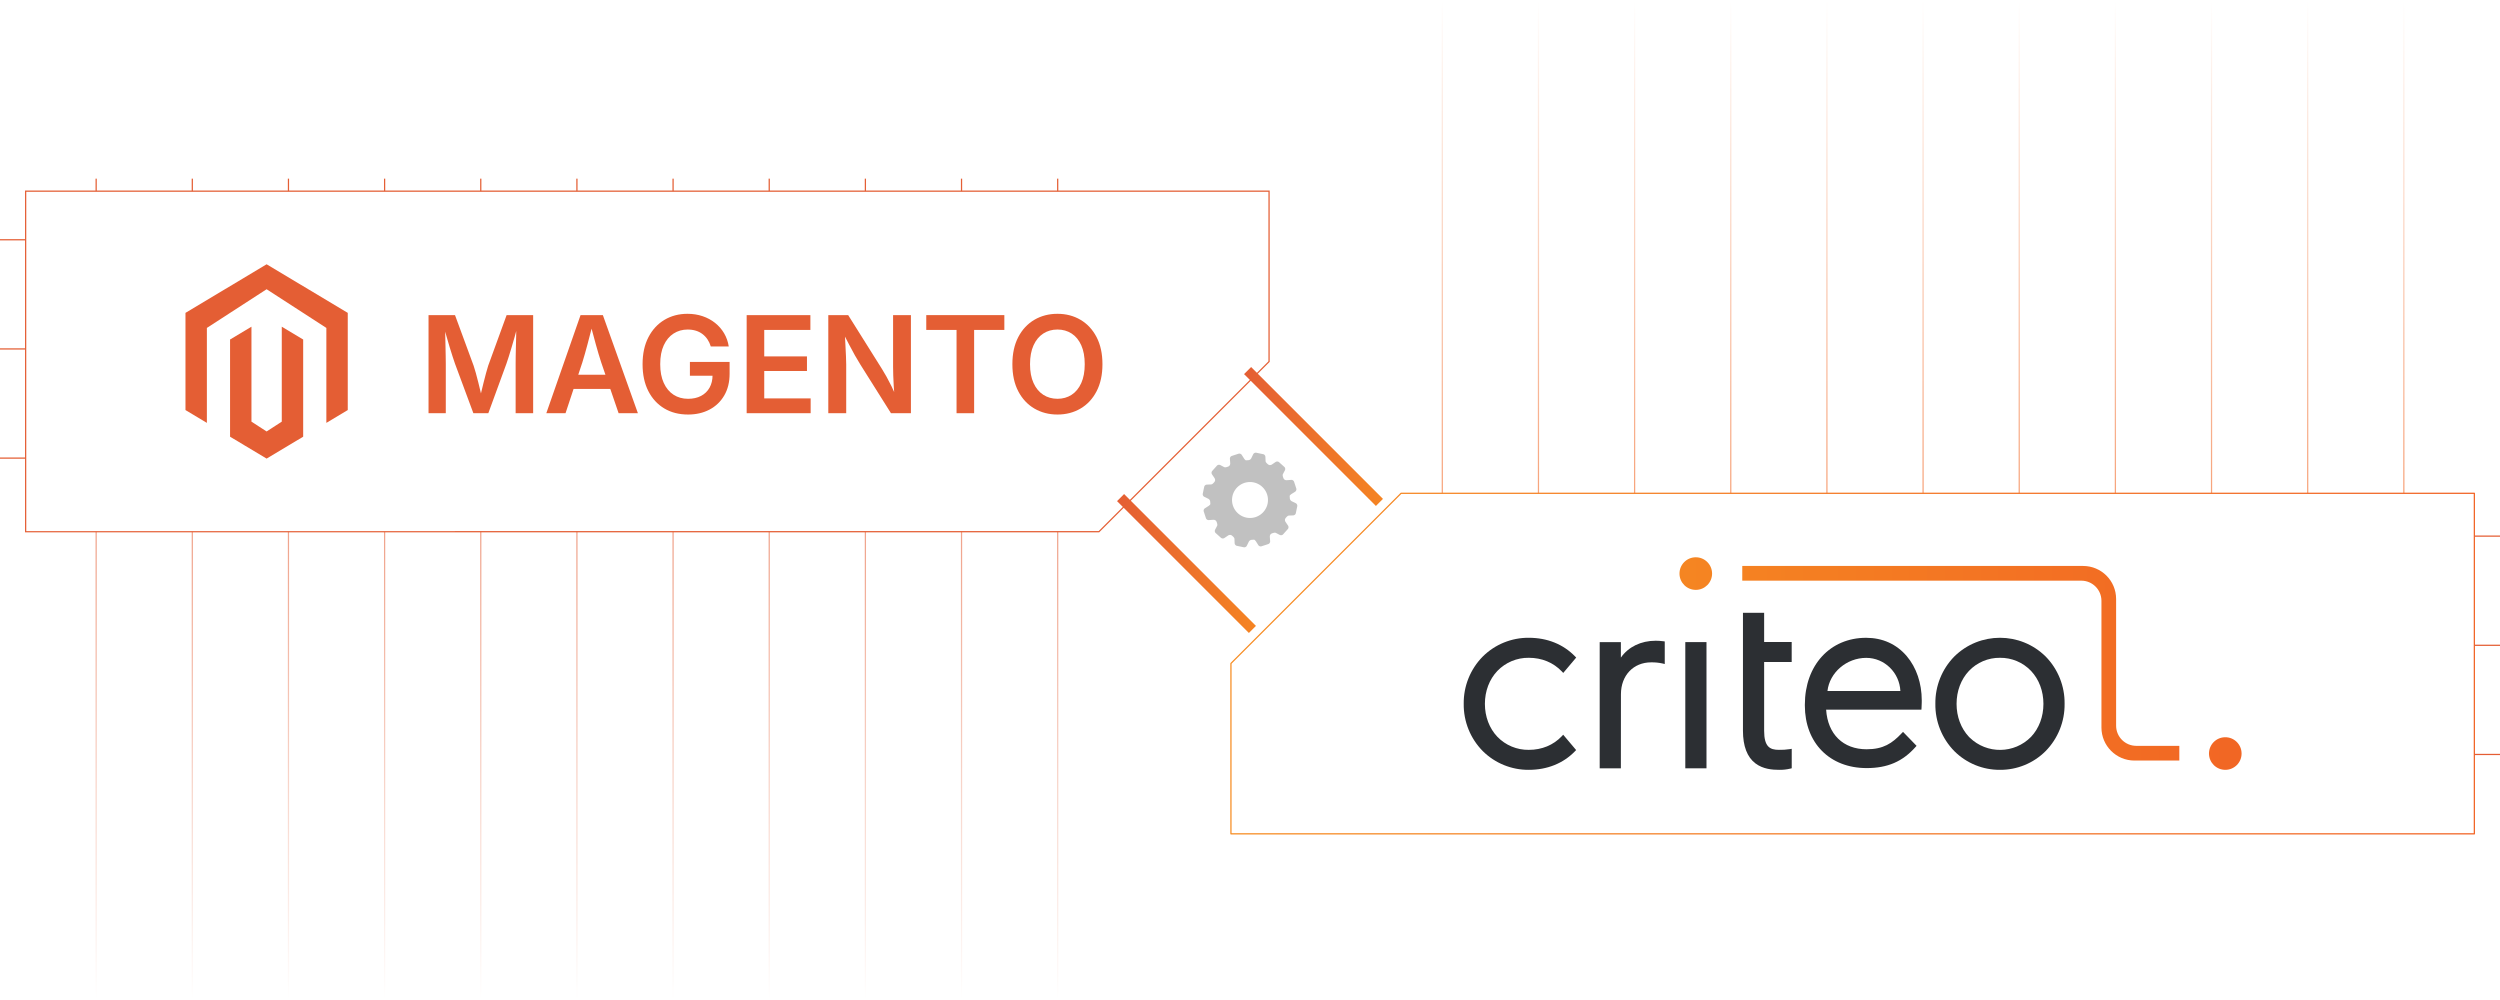 <?xml version="1.0" encoding="UTF-8"?><svg id="Layer_1" xmlns="http://www.w3.org/2000/svg" xmlns:xlink="http://www.w3.org/1999/xlink" viewBox="0 0 1000 400"><defs><linearGradient id="linear-gradient" x1="961.538" y1="328.539" x2="961.538" y2="0" gradientUnits="userSpaceOnUse"><stop offset="0" stop-color="#f16724"/><stop offset="1" stop-color="#fff"/></linearGradient><linearGradient id="linear-gradient-2" x1="923.077" x2="923.077" xlink:href="#linear-gradient"/><linearGradient id="linear-gradient-3" x1="884.615" x2="884.615" xlink:href="#linear-gradient"/><linearGradient id="linear-gradient-4" x1="846.154" x2="846.154" xlink:href="#linear-gradient"/><linearGradient id="linear-gradient-5" x1="807.692" x2="807.692" xlink:href="#linear-gradient"/><linearGradient id="linear-gradient-6" x1="769.231" x2="769.231" xlink:href="#linear-gradient"/><linearGradient id="linear-gradient-7" x1="730.769" x2="730.769" xlink:href="#linear-gradient"/><linearGradient id="linear-gradient-8" x1="692.308" x2="692.308" xlink:href="#linear-gradient"/><linearGradient id="linear-gradient-9" x1="653.846" x2="653.846" xlink:href="#linear-gradient"/><linearGradient id="linear-gradient-10" x1="615.385" x2="615.385" xlink:href="#linear-gradient"/><linearGradient id="linear-gradient-11" x1="576.923" x2="576.923" xlink:href="#linear-gradient"/><linearGradient id="linear-gradient-12" x1="423.077" y1="71.461" x2="423.077" y2="400" gradientUnits="userSpaceOnUse"><stop offset="0" stop-color="#e45e34"/><stop offset="1" stop-color="#fff"/></linearGradient><linearGradient id="linear-gradient-13" x1="384.615" x2="384.615" xlink:href="#linear-gradient-12"/><linearGradient id="linear-gradient-14" x1="346.154" x2="346.154" xlink:href="#linear-gradient-12"/><linearGradient id="linear-gradient-15" x1="307.692" x2="307.692" xlink:href="#linear-gradient-12"/><linearGradient id="linear-gradient-16" x1="269.231" x2="269.231" xlink:href="#linear-gradient-12"/><linearGradient id="linear-gradient-17" x1="230.769" x2="230.769" xlink:href="#linear-gradient-12"/><linearGradient id="linear-gradient-18" x1="192.308" x2="192.308" xlink:href="#linear-gradient-12"/><linearGradient id="linear-gradient-19" x1="153.846" x2="153.846" xlink:href="#linear-gradient-12"/><linearGradient id="linear-gradient-20" x1="115.385" x2="115.385" xlink:href="#linear-gradient-12"/><linearGradient id="linear-gradient-21" x1="76.923" x2="76.923" xlink:href="#linear-gradient-12"/><linearGradient id="linear-gradient-22" x1="38.462" x2="38.462" xlink:href="#linear-gradient-12"/><filter id="drop-shadow-1" filterUnits="userSpaceOnUse"><feOffset dx="0" dy="5"/><feGaussianBlur result="blur" stdDeviation="4"/><feFlood flood-color="#333" flood-opacity=".09"/><feComposite in2="blur" operator="in"/><feComposite in="SourceGraphic"/></filter><radialGradient id="radial-gradient" cx="741.059" cy="260.425" fx="741.059" fy="260.425" r="182.322" gradientUnits="userSpaceOnUse"><stop offset="0" stop-color="#fff"/><stop offset="1" stop-color="#fff"/></radialGradient><linearGradient id="linear-gradient-23" x1="492.127" y1="260.425" x2="989.992" y2="260.425" gradientUnits="userSpaceOnUse"><stop offset="0" stop-color="#f68c21"/><stop offset="1" stop-color="#f16324"/></linearGradient><linearGradient id="linear-gradient-24" x1="624.856" y1="-616.541" x2="916.897" y2="-616.541" gradientTransform="translate(0 -392.11) scale(1 -1)" xlink:href="#linear-gradient-23"/><linearGradient id="linear-gradient-25" x1="624.856" y1="-688.524" x2="916.897" y2="-688.524" gradientTransform="translate(0 -392.11) scale(1 -1)" xlink:href="#linear-gradient-23"/><linearGradient id="linear-gradient-26" x1="624.856" y1="-652.412" x2="916.897" y2="-652.412" gradientTransform="translate(0 -392.11) scale(1 -1)" xlink:href="#linear-gradient-23"/><linearGradient id="linear-gradient-27" x1="497.615" y1="174.598" x2="553.188" y2="174.598" gradientUnits="userSpaceOnUse"><stop offset="0" stop-color="#e45e34"/><stop offset="1" stop-color="#f58422"/></linearGradient><linearGradient id="linear-gradient-28" x1="446.812" y1="225.402" x2="502.385" y2="225.402" xlink:href="#linear-gradient-27"/></defs><line x1="961.538" y1="328.539" x2="961.538" fill="none" stroke="url(#linear-gradient)" stroke-miterlimit="10" stroke-width=".5"/><line x1="923.077" y1="328.539" x2="923.077" fill="none" stroke="url(#linear-gradient-2)" stroke-miterlimit="10" stroke-width=".5"/><line x1="884.615" y1="328.539" x2="884.615" fill="none" stroke="url(#linear-gradient-3)" stroke-miterlimit="10" stroke-width=".5"/><line x1="846.154" y1="328.539" x2="846.154" fill="none" stroke="url(#linear-gradient-4)" stroke-miterlimit="10" stroke-width=".5"/><line x1="807.692" y1="328.539" x2="807.692" fill="none" stroke="url(#linear-gradient-5)" stroke-miterlimit="10" stroke-width=".5"/><line x1="769.231" y1="328.539" x2="769.231" fill="none" stroke="url(#linear-gradient-6)" stroke-miterlimit="10" stroke-width=".5"/><line x1="730.769" y1="328.539" x2="730.769" fill="none" stroke="url(#linear-gradient-7)" stroke-miterlimit="10" stroke-width=".5"/><line x1="692.308" y1="328.539" x2="692.308" fill="none" stroke="url(#linear-gradient-8)" stroke-miterlimit="10" stroke-width=".5"/><line x1="653.846" y1="328.539" x2="653.846" fill="none" stroke="url(#linear-gradient-9)" stroke-miterlimit="10" stroke-width=".5"/><line x1="615.385" y1="328.539" x2="615.385" fill="none" stroke="url(#linear-gradient-10)" stroke-miterlimit="10" stroke-width=".5"/><line x1="576.923" y1="328.539" x2="576.923" fill="none" stroke="url(#linear-gradient-11)" stroke-miterlimit="10" stroke-width=".5"/><line x1="423.077" y1="400" x2="423.077" y2="71.461" fill="none" stroke="url(#linear-gradient-12)" stroke-miterlimit="10" stroke-width=".5"/><line x1="384.615" y1="400" x2="384.615" y2="71.461" fill="none" stroke="url(#linear-gradient-13)" stroke-miterlimit="10" stroke-width=".5"/><line x1="346.154" y1="400" x2="346.154" y2="71.461" fill="none" stroke="url(#linear-gradient-14)" stroke-miterlimit="10" stroke-width=".5"/><line x1="307.692" y1="400" x2="307.692" y2="71.461" fill="none" stroke="url(#linear-gradient-15)" stroke-miterlimit="10" stroke-width=".5"/><line x1="269.231" y1="400" x2="269.231" y2="71.461" fill="none" stroke="url(#linear-gradient-16)" stroke-miterlimit="10" stroke-width=".5"/><line x1="230.769" y1="400" x2="230.769" y2="71.461" fill="none" stroke="url(#linear-gradient-17)" stroke-miterlimit="10" stroke-width=".5"/><line x1="192.308" y1="400" x2="192.308" y2="71.461" fill="none" stroke="url(#linear-gradient-18)" stroke-miterlimit="10" stroke-width=".5"/><line x1="153.846" y1="400" x2="153.846" y2="71.461" fill="none" stroke="url(#linear-gradient-19)" stroke-miterlimit="10" stroke-width=".5"/><line x1="115.385" y1="400" x2="115.385" y2="71.461" fill="none" stroke="url(#linear-gradient-20)" stroke-miterlimit="10" stroke-width=".5"/><line x1="76.923" y1="400" x2="76.923" y2="71.461" fill="none" stroke="url(#linear-gradient-21)" stroke-miterlimit="10" stroke-width=".5"/><line x1="38.462" y1="400" x2="38.462" y2="71.461" fill="none" stroke="url(#linear-gradient-22)" stroke-miterlimit="10" stroke-width=".5"/><g filter="url(#drop-shadow-1)"><path d="M10.258,71.461h497.365v68.171c-26.578,26.578-41.48,41.48-68.058,68.058H10.258V71.461Z" fill="#fff" stroke="#e45e34" stroke-miterlimit="10" stroke-width=".5"/><polygon points="139.103 120.148 139.103 159.024 130.543 164.153 130.543 126.168 106.646 110.696 82.75 126.168 82.75 164.153 74.19 159.024 74.19 120.148 106.646 100.71 139.103 120.148" fill="#e45e34" stroke-width="0"/><polyline points="106.646 178.441 97.936 173.227 92.023 169.681 92.023 130.805 100.583 125.676 100.583 163.661 106.646 167.584 112.709 163.661 112.709 125.676 121.269 130.805 121.269 169.681 115.349 173.227 106.646 178.441" fill="#e45e34" stroke-width="0"/><path d="M171.414,160.285v-39.239h10.587l7.453,20.252c.263.755.557,1.725.882,2.91.325,1.185.658,2.462,1,3.831.342,1.37.667,2.709.975,4.017.307,1.308.566,2.462.777,3.463h-1.422c.211-.983.47-2.12.777-3.41.307-1.291.632-2.625.975-4.003s.676-2.664,1-3.858c.325-1.193.61-2.177.856-2.949l7.374-20.252h10.613v39.239h-7.005v-19.804c0-.843.009-1.861.026-3.055.017-1.194.043-2.476.079-3.846.035-1.369.07-2.752.105-4.147s.053-2.726.053-3.989h.5c-.352,1.387-.733,2.805-1.146,4.253-.413,1.448-.821,2.854-1.225,4.214-.404,1.36-.786,2.611-1.146,3.752-.36,1.142-.672,2.081-.935,2.818l-7.242,19.804h-5.978l-7.347-19.804c-.264-.737-.576-1.663-.935-2.778-.36-1.115-.747-2.348-1.159-3.7-.413-1.352-.826-2.761-1.238-4.227-.413-1.466-.821-2.91-1.225-4.332h.58c.017,1.176.043,2.453.079,3.831.035,1.379.066,2.762.092,4.148s.053,2.69.079,3.91c.026,1.221.04,2.27.04,3.147v19.804h-6.9Z" fill="#e45e34" stroke-width="0"/><path d="M218.527,160.285l13.694-39.239h8.928l14.01,39.239h-7.716l-6.979-20.383c-.685-2.107-1.396-4.49-2.133-7.15s-1.554-5.684-2.449-9.072h1.475c-.878,3.424-1.672,6.475-2.383,9.151-.711,2.678-1.383,5.034-2.015,7.071l-6.742,20.383h-7.689ZM226.506,150.567v-5.662h20.673v5.662h-20.673Z" fill="#e45e34" stroke-width="0"/><path d="M275.2,160.811c-3.617,0-6.786-.816-9.507-2.449-2.722-1.633-4.846-3.95-6.374-6.952-1.527-3.002-2.291-6.566-2.291-10.691,0-4.231.786-7.853,2.357-10.863s3.709-5.32,6.413-6.927,5.768-2.409,9.191-2.409c2.16,0,4.174.315,6.044.948,1.87.632,3.538,1.531,5.004,2.699,1.465,1.168,2.668,2.55,3.608,4.147.939,1.598,1.558,3.354,1.856,5.267h-7.189c-.316-1.053-.75-1.992-1.304-2.817-.553-.825-1.22-1.536-2.001-2.133s-1.668-1.049-2.66-1.356c-.992-.307-2.085-.461-3.279-.461-2.107,0-3.99.536-5.649,1.606-1.659,1.071-2.962,2.634-3.911,4.688s-1.422,4.573-1.422,7.559c0,2.949.474,5.455,1.422,7.519.948,2.062,2.256,3.634,3.924,4.714,1.668,1.079,3.599,1.619,5.794,1.619,2.001,0,3.735-.386,5.201-1.158,1.465-.772,2.598-1.87,3.397-3.292s1.198-3.099,1.198-5.03l1.606.264h-10.666v-5.53h15.88v4.714c0,3.354-.715,6.254-2.146,8.703s-3.397,4.332-5.899,5.649c-2.502,1.316-5.368,1.975-8.598,1.975Z" fill="#e45e34" stroke-width="0"/><path d="M298.664,160.285v-39.239h25.492v5.926h-18.461v10.586h17.092v5.847h-17.092v10.955h18.566v5.926h-25.598Z" fill="#e45e34" stroke-width="0"/><path d="M331.319,160.285v-39.239h7.953l13.562,21.621c.562.896,1.159,1.909,1.791,3.042.632,1.132,1.29,2.396,1.975,3.792.685,1.396,1.36,2.945,2.028,4.648h-.79c-.123-1.475-.233-2.989-.329-4.543-.097-1.554-.167-3.028-.211-4.425-.044-1.396-.066-2.576-.066-3.542v-20.594h7.137v39.239h-7.979l-12.246-19.462c-.773-1.246-1.501-2.476-2.186-3.687-.685-1.211-1.422-2.581-2.212-4.108s-1.747-3.371-2.871-5.53h1.001c.105,1.914.202,3.727.29,5.438.087,1.712.162,3.243.224,4.595.062,1.353.092,2.441.092,3.266v19.488h-7.163Z" fill="#e45e34" stroke-width="0"/><path d="M370.506,126.972v-5.926h31.233v5.926h-12.087v33.313h-7.032v-33.313h-12.114Z" fill="#e45e34" stroke-width="0"/><path d="M422.992,160.811c-3.441,0-6.522-.799-9.244-2.396-2.722-1.597-4.868-3.897-6.439-6.899s-2.357-6.61-2.357-10.823c0-4.231.786-7.853,2.357-10.863s3.717-5.315,6.439-6.913c2.721-1.598,5.802-2.396,9.244-2.396,3.423,0,6.492.799,9.204,2.396s4.854,3.902,6.426,6.913c1.571,3.011,2.357,6.632,2.357,10.863,0,4.213-.786,7.825-2.357,10.836-1.571,3.012-3.713,5.312-6.426,6.9s-5.781,2.383-9.204,2.383ZM422.992,154.517c2.124,0,4.007-.53,5.649-1.593,1.641-1.062,2.927-2.625,3.858-4.688.931-2.063,1.396-4.578,1.396-7.545,0-3.003-.465-5.535-1.396-7.598-.931-2.063-2.217-3.626-3.858-4.688-1.642-1.062-3.525-1.593-5.649-1.593-2.142,0-4.038.536-5.688,1.606-1.65,1.071-2.945,2.638-3.884,4.701-.939,2.062-1.409,4.586-1.409,7.571,0,2.967.469,5.478,1.409,7.531.939,2.055,2.234,3.617,3.884,4.688,1.65,1.071,3.546,1.606,5.688,1.606Z" fill="#e45e34" stroke-width="0"/><path d="M989.742,328.539h-497.365v-68.171c26.578-26.578,41.48-41.48,68.058-68.058h429.307v136.229Z" fill="url(#radial-gradient)" stroke="url(#linear-gradient-23)" stroke-linecap="round" stroke-linejoin="round" stroke-width=".5"/><g id="Layer_2"><g id="Layer_1-2"><path d="M648.35,302.32h-8.473v-50.48h8.473v6.194c3.001-4.279,8.024-6.74,13.908-6.74,1.011.001,2.02.068,3.022.198l.621.086v9.035l-.899-.225c-1.49-.323-3.012-.474-4.536-.449-7.114,0-12.089,5.242-12.089,12.752l-.027,29.629Z" fill="#2c2f33" fill-rule="evenodd" stroke-width="0"/><path d="M746.65,302.234c8.345,0,14.368-2.594,19.535-8.403l.444-.497-5.413-5.579-.535.535c-3.83,4.065-7.355,6.419-14.047,6.419-9.398,0-15.545-6.045-16.181-15.828h38.112l.048-.674c.091-1.407.091-2.963.091-3.033,0-6.879-2.14-13.17-6.002-17.711-4.087-4.814-9.709-7.344-16.256-7.344-14.443,0-24.504,10.992-24.504,26.746v.374c.016,14.951,9.939,24.996,24.708,24.996ZM730.983,271.407c.845-7.382,7.633-13.26,15.512-13.26,7.307,0,13.293,5.884,13.656,13.26h-29.169Z" fill="#2c2f33" fill-rule="evenodd" stroke-width="0"/><rect x="674.122" y="251.84" width="8.473" height="50.485" fill="#2c2f33" stroke-width="0"/><path d="M711.619,302.935c-2.594,0-6.419-.267-9.452-2.584-3.306-2.503-4.985-6.895-4.985-13.041v-47.195h8.473v11.688h11.019v7.992h-11.019v27.516c0,6.355,2.247,7.628,5.884,7.628,1.444.034,2.889-.059,4.317-.278l.834-.134v7.783l-.535.134c-1.485.359-3.009.524-4.536.492Z" fill="#2c2f33" fill-rule="evenodd" stroke-width="0"/><path d="M799.986,302.935c6.841.046,13.414-2.652,18.251-7.489,4.958-5.043,7.694-11.859,7.601-18.931.093-7.072-2.643-13.887-7.601-18.931-10.126-9.964-26.371-9.964-36.497,0-4.956,5.044-7.691,11.86-7.596,18.931-.101,7.084,2.638,13.913,7.606,18.963,4.839,4.821,11.405,7.506,18.235,7.457ZM799.986,258.12c4.703-.059,9.217,1.849,12.453,5.264,3.177,3.381,4.932,8.061,4.932,13.17s-1.755,9.784-4.932,13.164c-6.703,6.87-17.706,7.006-24.576.303-.102-.1-.203-.2-.303-.303-3.177-3.381-4.932-8.056-4.932-13.164s1.755-9.789,4.932-13.17c3.229-3.408,7.732-5.315,12.426-5.264Z" fill="#2c2f33" fill-rule="evenodd" stroke-width="0"/><path d="M611.51,302.935c-6.883.052-13.502-2.643-18.39-7.489-4.972-5.03-7.721-11.842-7.633-18.914-.094-7.078,2.656-13.897,7.633-18.931,4.889-4.845,11.508-7.54,18.39-7.489,7.382,0,13.785,2.573,18.513,7.446l.455.471-5.183,6.151-.535-.583c-3.434-3.584-7.997-5.478-13.25-5.478-4.738-.061-9.289,1.845-12.57,5.264-3.209,3.381-4.98,8.056-4.98,13.164s1.771,9.778,4.98,13.159c3.286,3.409,7.836,5.305,12.57,5.237,5.253,0,9.826-1.894,13.228-5.472l.535-.588,5.183,6.141-.455.471c-4.707,4.868-11.105,7.441-18.492,7.441Z" fill="#2c2f33" fill-rule="evenodd" stroke-width="0"/><path d="M678.363,230.952c-3.601.027-6.542-2.871-6.569-6.472-.027-3.601,2.871-6.542,6.472-6.569,3.601-.027,6.542,2.871,6.569,6.472 0.0.018 0.0.036 0.0.053.003,3.583-2.89,6.495-6.472,6.515Z" fill="url(#linear-gradient-24)" fill-rule="evenodd" stroke-width="0"/><path d="M890.162,302.935c-3.601.027-6.542-2.871-6.569-6.472-.027-3.601,2.871-6.542,6.472-6.569,3.601-.027,6.542,2.871,6.569,6.472 0.0.014 0.0.028 0.0.043.009,3.587-2.885,6.505-6.472,6.526Z" fill="url(#linear-gradient-25)" fill-rule="evenodd" stroke-width="0"/><path d="M871.729,293.338h-17.224c-4.453-.003-8.061-3.614-8.061-8.066v-50.694c-.003-7.287-5.909-13.193-13.196-13.196h-136.344v5.884h135.611c4.452-0,8.061,3.609,8.061,8.061v50.694c0,7.289,5.907,13.199,13.196,13.202h17.957v-5.884Z" fill="url(#linear-gradient-26)" fill-rule="evenodd" stroke-width="0"/></g></g></g><line x1="499.029" y1="148.226" x2="551.774" y2="200.971" fill="none" stroke="url(#linear-gradient-27)" stroke-miterlimit="10" stroke-width="4"/><line x1="448.226" y1="199.029" x2="500.971" y2="251.774" fill="none" stroke="url(#linear-gradient-28)" stroke-miterlimit="10" stroke-width="4"/><path d="M515.452,206.23l1.863-.072c.434-.018.883-.374.997-.793l.612-2.95c.063-.43-.205-.936-.595-1.126l-1.678-.812c-.39-.189-.715-.7-.721-1.134,0,0-.003-.217-.047-.726l-.014-.176c-.024-.191.256-.537.623-.769l1.581-.997c.367-.232.577-.765.467-1.186l-.934-2.861c-.16-.403-.645-.708-1.078-.676l-1.868.135c-.433.031-.947-.205-1.143-.526-.195-.322-.598-1.442-.396-1.826l.868-1.65c.202-.385.117-.951-.189-1.258l-2.244-2.007c-.34-.27-.912-.292-1.272-.049l-1.546,1.048c-.359.243-.922.295-1.25.115-.328-.18-1.24-.953-1.257-1.386l-.074-1.863c-.017-.434-.373-.882-.792-.996l-2.949-.614c-.429-.064-.936.205-1.125.595l-.813,1.68c-.19.39-.699.716-1.133.722,0,0-.217.003-.726.046l-.177.017c-.191.023-.536-.257-.767-.625l-.998-1.583c-.232-.367-.765-.576-1.184-.466l-2.863.935c-.404.16-.708.645-.677,1.078l.135,1.869c.031.433-.206.947-.527,1.143-.321.195-1.439.599-1.824.397l-1.652-.869c-.384-.202-.951-.118-1.258.188l-2.007,2.245c-.269.34-.29.913-.046,1.272l1.049,1.547c.243.359.295.921.115,1.249-.181.328-.954,1.239-1.387,1.257l-1.864.072c-.433.018-.882.374-.996.792l-.612,2.95c-.063.429.205.935.596,1.125l1.68.813c.39.189.714.699.72,1.133,0,0,.004.218.048.726l.016.177c.023.191-.257.537-.625.768l-1.582.998c-.367.232-.577.765-.467,1.184l.934,2.861c.16.403.645.708,1.078.677l1.867-.135c.433-.032.947.205,1.143.527.195.32.599,1.441.397,1.825l-.868,1.651c-.202.384-.118.951.189,1.258l2.245,2.009c.341.269.913.29,1.272.047l1.546-1.049c.36-.244.922-.295,1.25-.114.328.181,1.239.953,1.256,1.386l.073,1.864c.017.433.373.882.792.997l2.948.612c.429.063.936-.205,1.125-.595l.815-1.68c.189-.39.7-.715,1.134-.722,0,0,.217-.003.726-.045l.175-.015c.191-.025.536.255.768.623l.998,1.583c.231.368.764.578,1.184.467l2.862-.935c.403-.16.707-.645.677-1.078l-.135-1.869c-.031-.433.206-.947.527-1.143.321-.196,1.441-.598,1.825-.397l1.652.868c.384.202.95.117,1.258-.188l2.008-2.245c.27-.34.291-.912.048-1.272l-1.049-1.546c-.244-.359-.296-.922-.115-1.25.18-.328.953-1.24,1.387-1.256ZM500,207.194c-3.966,0-7.193-3.227-7.193-7.193,0-3.967,3.227-7.194,7.193-7.194,3.966,0,7.193,3.227,7.193,7.194,0,3.966-3.227,7.193-7.193,7.193Z" fill="#c1c1c1" stroke-width="0"/><line x1="10.258" y1="95.908" x2="-0" y2="95.908" fill="none" stroke="#e45e34" stroke-miterlimit="10" stroke-width=".5"/><line x1="10.258" y1="139.575" x2="-0" y2="139.575" fill="none" stroke="#e45e34" stroke-miterlimit="10" stroke-width=".5"/><line x1="10.258" y1="183.243" x2="-0" y2="183.243" fill="none" stroke="#e45e34" stroke-miterlimit="10" stroke-width=".5"/><line x1="1000" y1="214.451" x2="989.742" y2="214.451" fill="none" stroke="#e45e34" stroke-miterlimit="10" stroke-width=".5"/><line x1="1000" y1="258.118" x2="989.742" y2="258.118" fill="none" stroke="#e45e34" stroke-miterlimit="10" stroke-width=".5"/><line x1="1000" y1="301.786" x2="989.742" y2="301.786" fill="none" stroke="#e45e34" stroke-miterlimit="10" stroke-width=".5"/></svg>